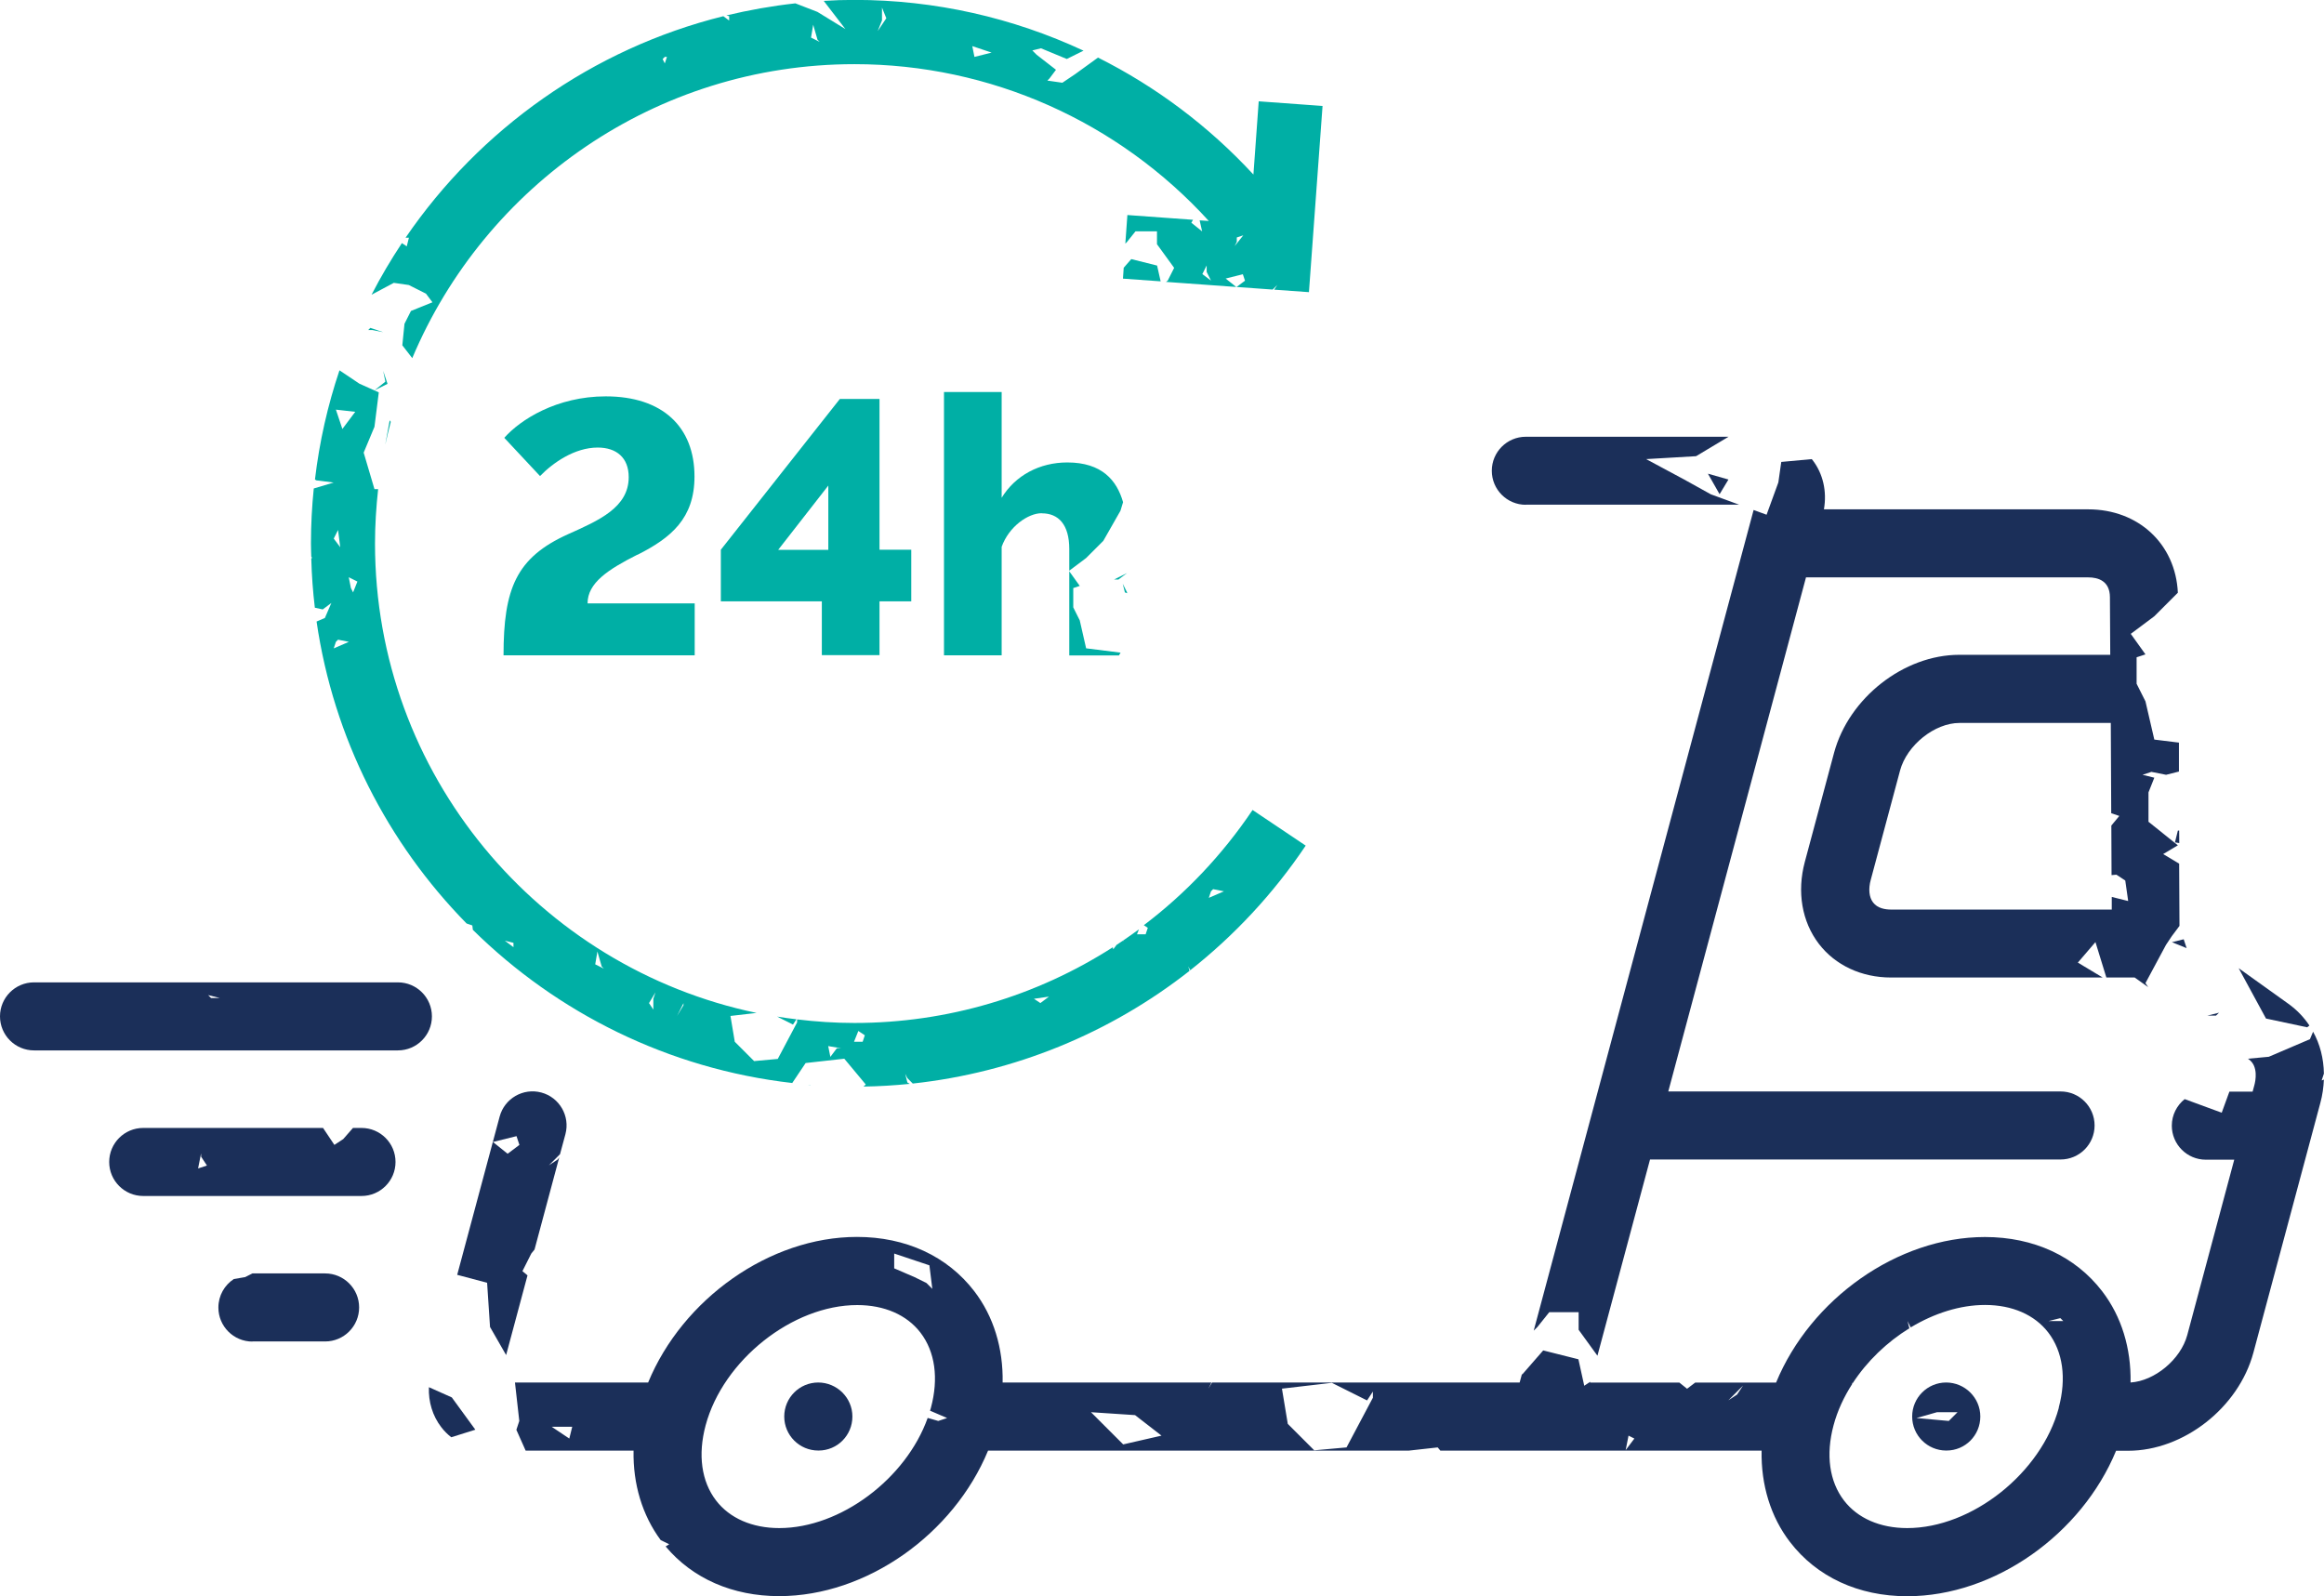 <?xml version="1.0" encoding="UTF-8"?>
<svg id="Layer_2" data-name="Layer 2" xmlns="http://www.w3.org/2000/svg" viewBox="0 0 215.17 147.79">
  <defs>
    <style>
      .cls-1 {
        fill: #1b2f59;
      }

      .cls-1, .cls-2 {
        stroke-width: 0px;
      }

      .cls-2 {
        fill: #00afa5;
      }
    </style>
  </defs>
  <g id="Layer_4" data-name="Layer 4">
    <g>
      <g>
        <g>
          <polygon class="cls-2" points="103.95 54.05 104.15 54.85 104.35 54.93 104.35 54.85 104.35 54.85 103.95 54.05"/>
          <polygon class="cls-2" points="99.97 54.25 99 52.9 99 60.69 103.6 60.69 103.75 60.43 100.56 60.03 99.97 57.44 99.37 56.24 99.37 54.45 99.97 54.25"/>
          <polygon class="cls-2" points="103.55 53.66 104.35 53.06 103.15 53.66 103.55 53.66"/>
          <path class="cls-2" d="m96.46,47.53c1.54,0,2.54,1.04,2.54,3.31v2l1.56-1.17,1.59-1.59,1.59-2.79.24-.79c-.57-2.02-1.96-3.68-5.16-3.68-2.57,0-4.81,1.2-6.08,3.27v-9.79h-5.34v24.38h5.34v-10.05c.67-1.87,2.44-3.11,3.71-3.11Z"/>
          <path class="cls-2" d="m76.09,60.66h5.34v-4.98h2.94v-4.78h-2.94v-13.96h-3.67l-11.02,13.96v4.78h9.35v4.98Zm-4.04-9.75l4.64-5.95v5.95h-4.64Z"/>
          <path class="cls-2" d="m59.02,51.37c3.11-1.57,5.28-3.37,5.28-7.25,0-4.58-2.94-7.42-8.22-7.42-4.54,0-7.92,2.17-9.39,3.84l3.31,3.54c1.2-1.24,3.21-2.64,5.34-2.64,1.74,0,2.87.94,2.87,2.74,0,2.81-2.77,4.01-5.61,5.28-4.81,2.17-5.98,5.04-5.98,11.22h17.7v-4.81h-9.92c0-1.9,1.9-3.14,4.61-4.51Z"/>
        </g>
        <g>
          <path class="cls-2" d="m36.08,38.92l-.4,2.19v.02c.16-.7.32-1.39.5-2.07l-.1-.14Z"/>
          <path class="cls-2" d="m73.75,94.38c-.6-.07-1.2-.15-1.8-.25l1.47.74.32-.49Z"/>
          <path class="cls-2" d="m74.77,100.44c.1,0,.2.02.3.02l-.06-.02h-.24Z"/>
          <polygon class="cls-2" points="35.48 30.76 34.29 30.36 34.09 30.56 34.48 30.56 35.48 30.76"/>
          <path class="cls-2" d="m105.94,85.69l.33.22-.2.6h-.8l.18-.46c-.48.36-.98.7-1.47,1.04l.09.02h-.12c-.19.13-.38.26-.57.38l-.31.41-.04-.19c-7.04,4.52-15.31,7.01-23.92,7.01-1.8,0-3.57-.12-5.31-.33v.28l-1.79,3.38-2.19.2-1.79-1.79-.4-2.39,2.42-.28c-20.15-4.2-35.33-22.09-35.33-43.47,0-1.7.11-3.38.29-5.03h-.34l-1-3.38,1-2.39.4-3.19-1.79-.8-1.85-1.24c-1.09,3.24-1.86,6.62-2.27,10.11l.14.08,1.59.2-1.84.55c-.17,1.67-.26,3.36-.26,5.07,0,.42.02.83.03,1.24l.07.11-.07.07c.04,1.54.15,3.06.33,4.55l.73.16.8-.6-.6,1.39-.77.33c1.57,10.81,6.58,20.51,13.89,27.96l.53.18.05.41c7.81,7.7,18.11,12.87,29.57,14.18l1.24-1.85,3.58-.4,1.99,2.39-.21.19c1.44-.02,2.87-.11,4.28-.25l-.22-.13-.2-.8.2.4.5.5c9.41-1.02,18.27-4.66,25.62-10.43l-.11-.42.18.36c4.08-3.22,7.7-7.09,10.69-11.54l-4.92-3.3c-2.79,4.15-6.2,7.74-10.07,10.67ZM32.89,38.13l-1.19,1.59-.6-1.79,1.79.2Zm-1.59,10.95l.2,1.59-.6-.8.4-.8Zm-.4,10.95l.2-.6.2-.2,1,.2-1.39.6Zm1.79-5.18l-.2-.4-.2-1,.8.4-.4,1Zm14.85,32.85l-.8-.6.8.2v.4Zm7.57,1.59l.2-1.19.4,1.39.2.2-.8-.4Zm5.38,3.19v1l-.4-.6.6-1-.2.6Zm2.79.6l-.6,1,.6-1.19v.2Zm14.2,3.98l-.6.8-.2-1,1.19.2h-.4Zm2.39-.6h-.8l.4-1,.6.4-.2.6Zm16.46-3.58l-.6-.4,1.39-.2-.8.6Zm15.59-9.75l.2-.6.2-.2,1,.2-1.39.6Z"/>
          <path class="cls-2" d="m76.28.1l1.99,2.59-2.59-1.59-2.04-.79c-2.17.24-4.31.62-6.39,1.12l.26.07v.4l-.54-.4c-12.14,3.02-22.55,10.46-29.42,20.51h.31l-.2.8-.45-.3c-1.02,1.54-1.96,3.13-2.81,4.78l2.06-1.1,1.39.2,1.59.8.6.8-1.99.8-.6,1.19-.2,1.99.92,1.19c6.73-15.98,22.54-27.22,40.94-27.22,12.59,0,24.44,5.33,32.81,14.52l-.85-.06.23,1.02-1-.8.16-.27-6.08-.44-.19,2.65.14-.14.8-1h1.99v1.19l1.59,2.19-.6,1.19-.16.11,6.51.47-.98-.78,1.59-.4.2.6-.78.58,3.34.24.43-.43-.29.44,3.22.23,1.26-17.24-5.91-.43-.49,6.78c-4.14-4.48-9.02-8.14-14.39-10.83l-2.11,1.53-1.19.8-1.39-.2.2-.2.6-.8-1.79-1.39-.4-.4.8-.2,2.39.99,1.55-.77c-6.54-3.05-13.75-4.7-21.19-4.7-.96,0-1.92.03-2.87.09h.02Zm-14.73,5.77l-.2-.4.2-.2h.2l-.2.6Zm13.54-2.39l.2-1.19.4,1.39.2.2-.8-.4Zm39.42,18.91v-.4l.6-.2-.8,1,.2-.4Zm-3.19,2.99l.4-.8v.6l.4.8-.8-.6Zm-19.51-20.51l-1.59.4-.2-1,1.79.6Zm-10.15-2.99V.7l.4.99-.8,1.19.4-.99Z"/>
          <polygon class="cls-2" points="104.74 23.99 104.04 24.79 103.97 25.8 107.46 26.05 107.13 24.59 104.74 23.99"/>
          <polygon class="cls-2" points="35.88 35.54 35.48 34.34 35.68 35.34 34.68 36.14 35.88 35.54"/>
        </g>
      </g>
      <g>
        <path class="cls-1" d="m141.27,46.73h19.75s-2.62-.96-2.62-.96l-2.45-1.36-3.54-1.9,4.62-.27,3.01-1.8h-18.77c-1.74,0-3.15,1.41-3.15,3.15s1.41,3.15,3.15,3.15Z"/>
        <path class="cls-1" d="m75.76,128.01c-1.74,0-3.15,1.41-3.15,3.15s1.41,3.15,3.15,3.15h.03c1.74,0,3.13-1.41,3.13-3.15s-1.43-3.15-3.17-3.15Z"/>
        <path class="cls-1" d="m33.47,110.74c1.74,0,3.15-1.41,3.15-3.15s-1.41-3.15-3.15-3.15h-.79l-.9,1.03-.82.54-1.05-1.57H13.26c-1.74,0-3.15,1.41-3.15,3.15s1.41,3.15,3.15,3.15h20.21Zm-14.85-3.91v.27l.54.82-.82.27.27-1.36Z"/>
        <path class="cls-1" d="m213.6,95.13l.22-.17c-.51-.77-1.16-1.45-1.94-2.01l-4.61-3.3,2.53,4.66,3.81.81Z"/>
        <path class="cls-1" d="m23.36,124.21h6.74c1.74,0,3.15-1.41,3.15-3.15s-1.41-3.15-3.15-3.15h-6.73l-.67.34-1.05.18c-.86.56-1.43,1.53-1.43,2.64,0,1.74,1.41,3.15,3.15,3.15Z"/>
        <path class="cls-1" d="m39.71,128.45c-.05,1.35.34,2.65,1.14,3.69.27.36.59.67.93.94l2.23-.7-2.18-2.99-2.13-.95Z"/>
        <polygon class="cls-1" points="160.03 44.4 158.13 43.86 159.21 45.76 160.03 44.4"/>
        <path class="cls-1" d="m0,94.11c0,1.74,1.41,3.15,3.15,3.15h33.69c1.74,0,3.15-1.41,3.15-3.15s-1.41-3.15-3.15-3.15H3.15c-1.74,0-3.15,1.41-3.15,3.15Zm20.36-1.7h-.82l-.27-.27,1.09.27Z"/>
        <path class="cls-1" d="m180.19,128.01c-1.74,0-3.15,1.41-3.15,3.15s1.41,3.15,3.15,3.15h.03c1.74,0,3.13-1.41,3.13-3.15s-1.43-3.15-3.17-3.15Zm.24,3.56l-2.99-.27,1.9-.54h1.9l-.82.82Z"/>
        <polygon class="cls-1" points="201.09 87.24 202.45 87.79 202.18 86.97 201.09 87.24"/>
        <path class="cls-1" d="m214.96,100.02l.2-.61c-.02-1.4-.36-2.73-1-3.88l-.29.69-3.81,1.63-1.93.18.08.06c.9.64.62,2,.51,2.4l-.16.59h-2.15l-.71,1.95-3.43-1.26c-.72.58-1.19,1.46-1.19,2.46,0,1.74,1.41,3.15,3.15,3.15h2.63l-4.35,16.24c-.61,2.26-3.02,4.25-5.25,4.39.06-3.15-.83-6.11-2.63-8.45-2.48-3.23-6.33-5.02-10.85-5.02-8.11,0-16.16,5.76-19.34,13.48h-7.49l-.75.57-.71-.57h-8.27l.02-.08-.56.37-.54-2.45-3.26-.82-1.9,2.18-.08.05-.2.74h-28.48l-.34.57.28-.57h-19.33c.06-3.16-.83-6.12-2.63-8.46-2.48-3.23-6.33-5.02-10.85-5.02-8.11,0-16.16,5.76-19.34,13.48h-12.33s.4,3.56.4,3.56l-.27.82.86,1.93h9.99c-.06,3.08.8,5.97,2.51,8.28l.79.39-.33.2c2.49,2.97,6.2,4.6,10.51,4.6,8.11,0,16.16-5.76,19.34-13.47h38.93l2.7-.3.25.3h9.77s0,0,.01,0c0,0,0,0,.01,0h19.95c-.06,3.16.83,6.12,2.63,8.46,2.48,3.23,6.33,5.02,10.85,5.02,8.11,0,16.16-5.76,19.34-13.47h1.12c5.13,0,10.22-3.99,11.59-9.07l6.2-23.13c.2-.73.3-1.46.33-2.17l-.19.08Zm-162.25,33.18l-1.63-1.09h1.9l-.27,1.09Zm30.08-17.13l3.26,1.09.27,2.18-.54-.54-1.09-.54-1.9-.82v-1.36Zm4.08,15.5l-.98-.28c-2,5.62-8.07,10.2-13.74,10.2-2.51,0-4.59-.91-5.85-2.55-1.36-1.77-1.7-4.24-.97-6.96,1.62-6.04,8.05-11.14,14.04-11.14,2.51,0,4.59.91,5.85,2.55,1.36,1.77,1.7,4.24.97,6.96-.02.09-.05.18-.08.27l1.58.68-.82.27Zm17.13,2.18l-2.99-2.99,4.08.27,2.45,1.9-3.54.81Zm23.12-4.35l-2.45,4.62-2.99.27-2.45-2.45-.54-3.26,4.62-.54,3.26,1.63.54-.82v.54Zm23.39,4.89l.27-1.36.54.27-.82,1.09Zm10.33-5.17l-.82.54,1.36-1.36-.54.81Zm29.78,1.23c-1.62,6.04-8.05,11.14-14.04,11.14-2.51,0-4.59-.91-5.85-2.55-1.36-1.77-1.7-4.24-.97-6.96.36-1.35.96-2.64,1.74-3.85l-.05-.1.08.05c1.33-2.04,3.17-3.81,5.25-5.09l-.17-.67.27.54.04.04c2.15-1.29,4.54-2.07,6.87-2.07,2.51,0,4.59.91,5.85,2.55,1.36,1.77,1.7,4.24.97,6.96Zm-.95-8.03l1.09-.27.27.27h-1.36Z"/>
        <polygon class="cls-1" points="205.17 94.04 205.45 93.77 204.36 94.04 205.17 94.04"/>
        <path class="cls-1" d="m45.1,118.79l.27,4.08,1.49,2.6,1.98-7.38-.47-.39.82-1.63.3-.37,2.29-8.54-.14.2-.82.54,1.03-1.03.5-1.85c.45-1.68-.55-3.41-2.23-3.86-1.68-.45-3.41.55-3.86,2.23l-3.93,14.65,2.78.74Zm2.72-13.6l.27.82-1.09.82-1.36-1.09,2.18-.54Z"/>
        <path class="cls-1" d="m201.78,79.98l-1.5-.9,1.36-.81-2.72-2.18v-2.72l.54-1.36-1.09-.27.82-.27,1.36.27,1.19-.3v-2.68s-2.28-.28-2.28-.28l-.82-3.54-.82-1.63v-2.45l.82-.27-1.36-1.9,2.18-1.63,2.18-2.18h0c-.21-4.5-3.64-7.72-8.3-7.72h-24.47c.29-1.66-.08-3.3-1.05-4.56-.02-.03-.05-.06-.08-.09l-2.82.26-.27,1.9-1.09,2.99-1.2-.44-20.36,75.99.35-.35,1.09-1.36h2.72v1.63l1.74,2.4,4.87-18.17h38.01c1.74,0,3.15-1.41,3.15-3.15s-1.41-3.15-3.15-3.15h-36.32l12.75-47.6h26.12c.92,0,2.01.32,2.02,1.83l.03,5.34h-13.98c-5.13,0-10.22,3.99-11.59,9.07l-2.71,10.11c-.74,2.77-.27,5.53,1.3,7.58,1.52,1.99,3.96,3.12,6.67,3.12h19.61l-2.3-1.38,1.63-1.9,1.01,3.28h2.62l1.25.89-.25-.37,1.9-3.54.54-.81.71-.95h0s-.03-5.76-.03-5.76Zm-6.28,4.24h-20.41c-.53,0-1.26-.11-1.67-.66-.37-.48-.45-1.25-.21-2.11l2.71-10.11c.63-2.34,3.2-4.4,5.5-4.4h14.01l.04,8.36.75.25-.74.89.02,4.59.45-.04.82.54.27,1.9-1.52-.38v1.17Z"/>
        <polygon class="cls-1" points="201.37 78 201.77 78.06 201.76 76.9 201.64 76.91 201.37 78"/>
      </g>
    </g>
  </g>
</svg>